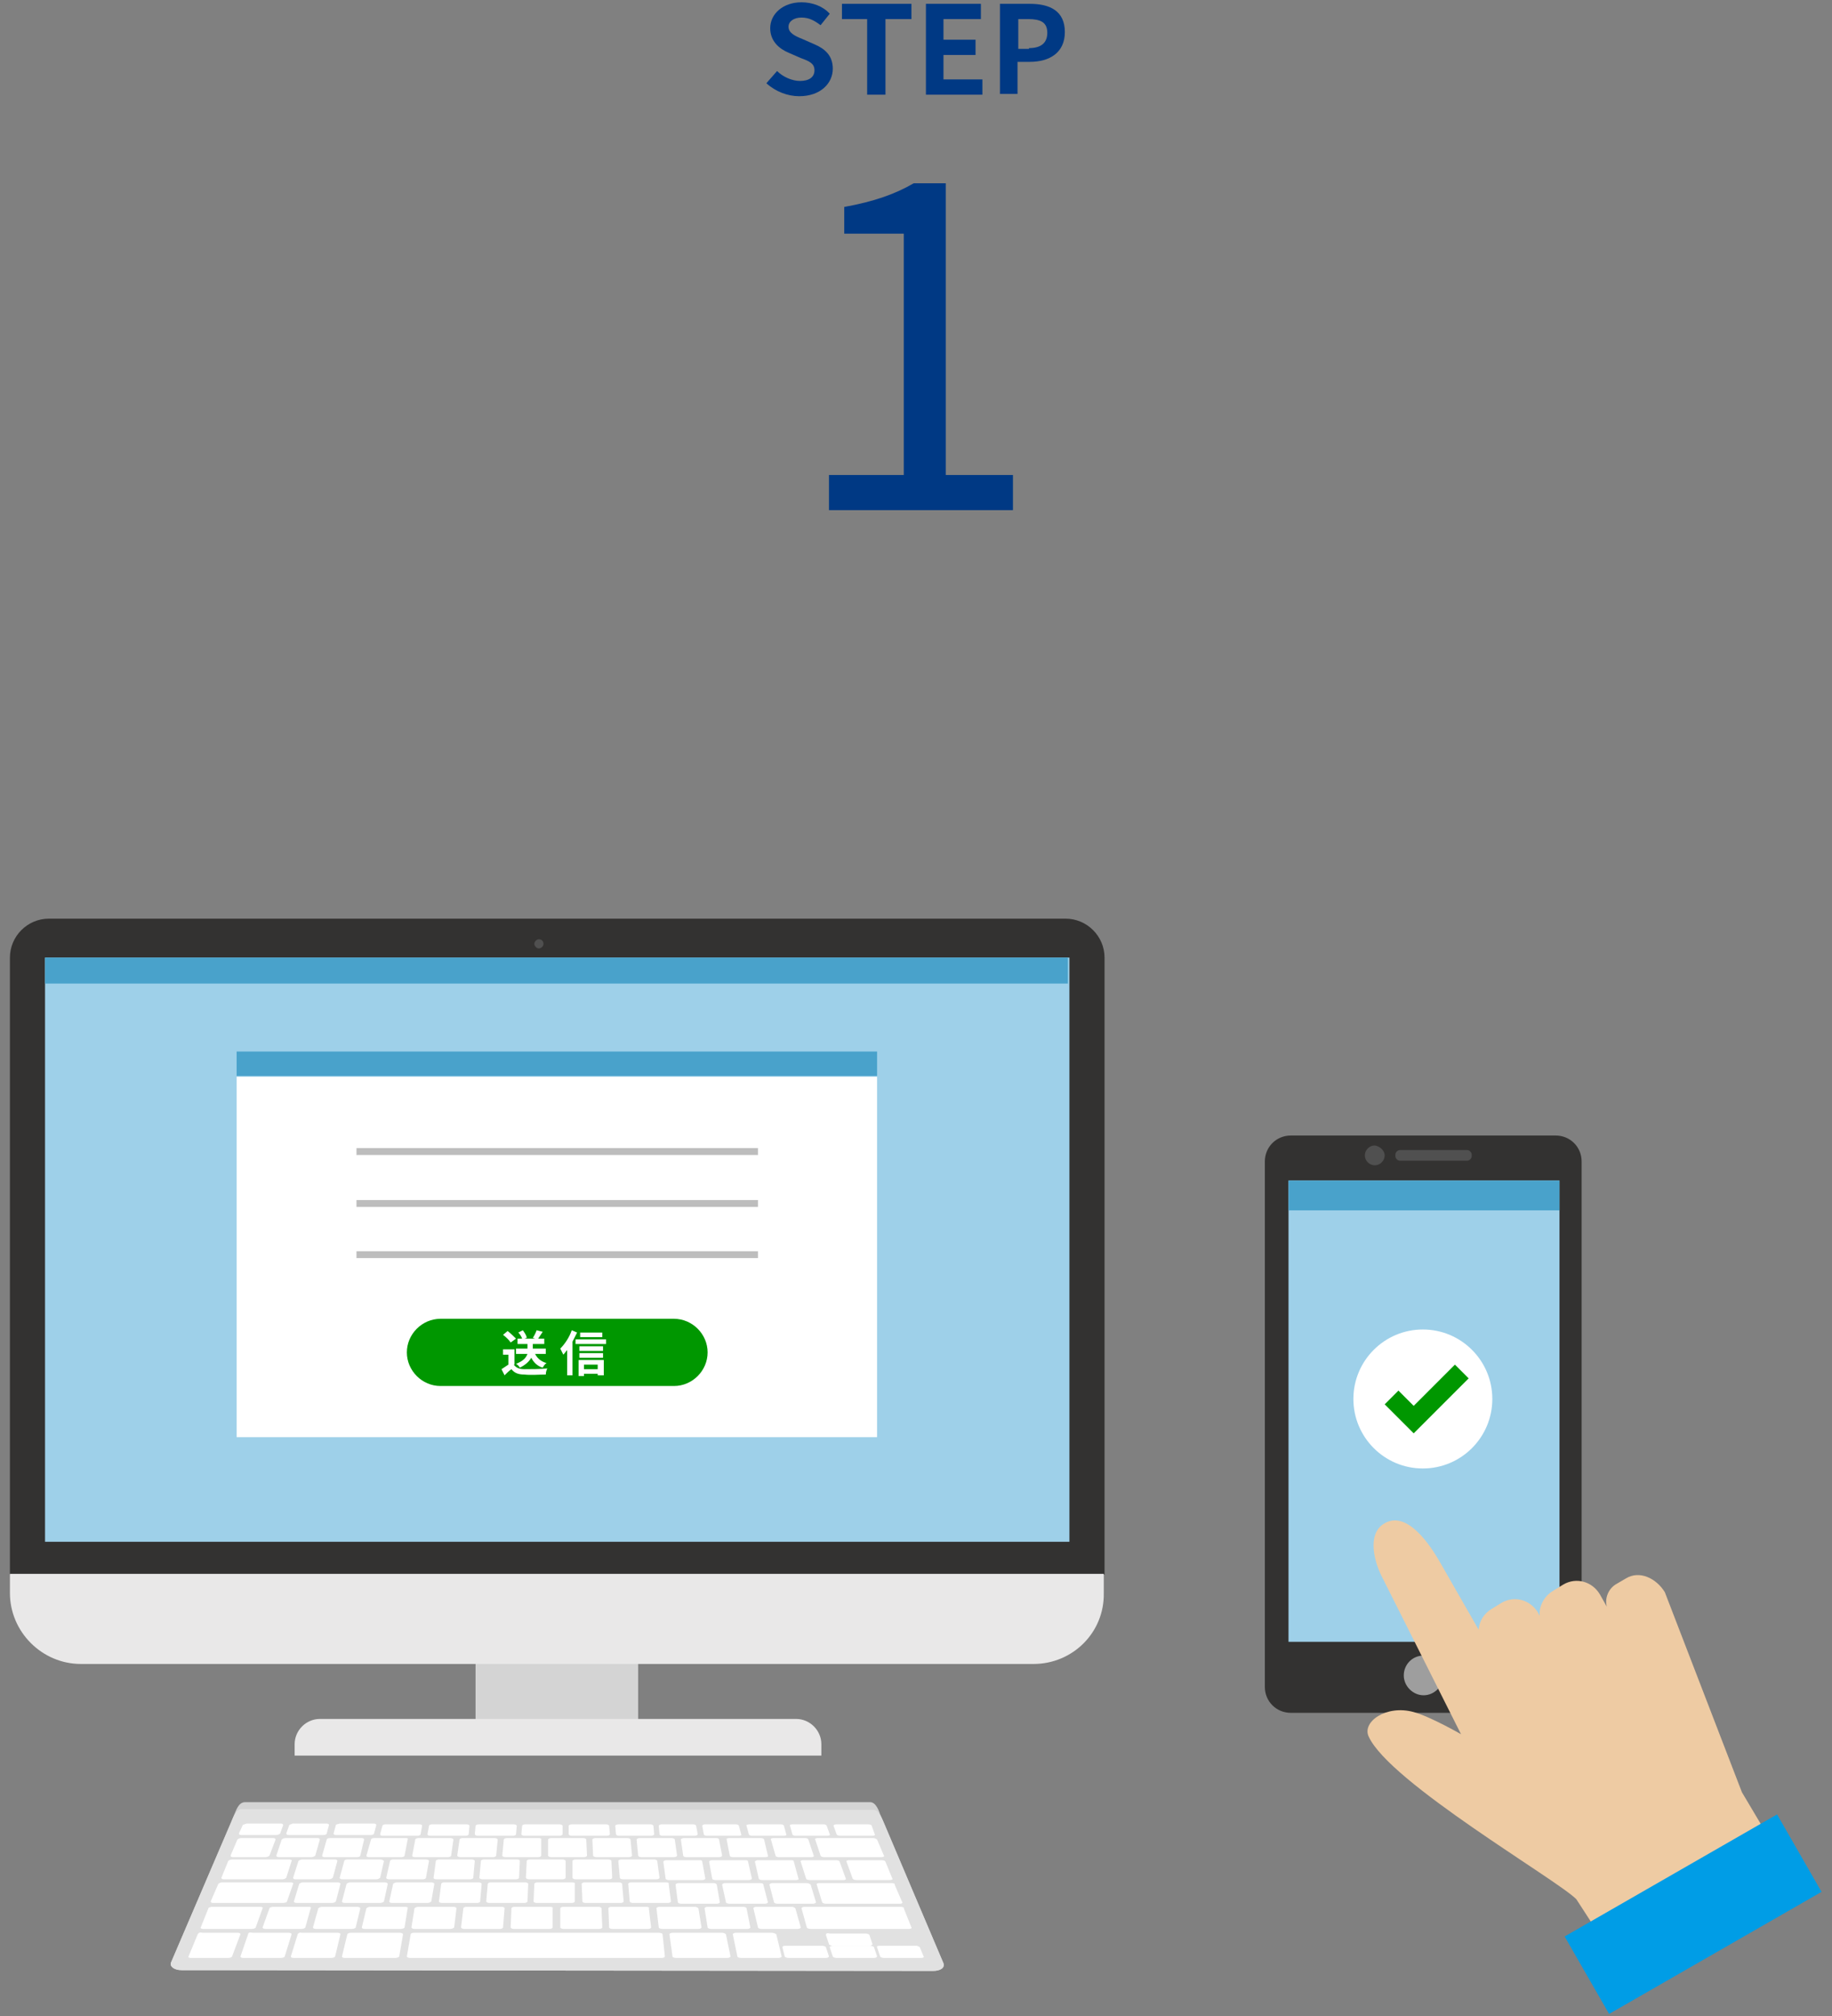 <?xml version="1.0" encoding="utf-8"?>
<!-- Generator: Adobe Illustrator 24.0.2, SVG Export Plug-In . SVG Version: 6.00 Build 0)  -->
<svg version="1.1" id="レイヤー_1" xmlns="http://www.w3.org/2000/svg" xmlns:xlink="http://www.w3.org/1999/xlink" x="0px"
	 y="0px" viewBox="0 0 240 264" style="enable-background:new 0 0 240 264;" xml:space="preserve">
<rect x="0" y="0" width="240" height="264" fill="#808080" stroke="none"/>
<style type="text/css">
	.st0{fill:#333231;}
	.st1{fill:#9E9E9E;}
	.st2{fill:#9ED0E9;}
	.st3{fill:#49A2CB;}
	.st4{fill:#505050;}
	.st5{fill:#EECBA3;}
	.st6{fill:#009DE6;}
	.st7{fill:#FFFFFF;}
	.st8{fill:#009700;}
	.st9{fill:#D4D4D4;}
	.st10{fill:#E1E1E1;}
	.st11{fill:#E9E8E8;}
	.st12{fill:none;stroke:#BDBDBD;stroke-width:0.9;stroke-miterlimit:10;}
	.st13{fill:#003984;}
</style>
<g>
	<g>
		<g>
			<path class="st0" d="M203.8,224.3h-34.7c-1.9,0-3.4-1.5-3.4-3.4v-68.8c0-1.9,1.5-3.4,3.4-3.4h34.7c1.9,0,3.4,1.5,3.4,3.4v68.8
				C207.3,222.7,205.7,224.3,203.8,224.3"/>
			<path class="st1" d="M189.1,219.4c0,1.4-1.2,2.6-2.6,2.6c-1.4,0-2.6-1.2-2.6-2.6c0-1.4,1.1-2.6,2.6-2.6
				C187.9,216.8,189.1,218,189.1,219.4"/>
			<rect x="168.8" y="154.6" class="st2" width="35.5" height="60.4"/>
			<rect x="168.8" y="154.6" class="st3" width="35.5" height="3.9"/>
			<path class="st4" d="M181.4,151.3c0,0.7-0.6,1.3-1.3,1.3c-0.7,0-1.3-0.6-1.3-1.3c0-0.7,0.6-1.3,1.3-1.3
				C180.8,150.1,181.4,150.7,181.4,151.3"/>
			<path class="st4" d="M192.8,151.4c0,0.3-0.3,0.6-0.6,0.6h-8.8c-0.3,0-0.6-0.3-0.6-0.6v-0.2c0-0.3,0.3-0.6,0.6-0.6h8.8
				c0.3,0,0.6,0.3,0.6,0.6V151.4z"/>
		</g>
		<g>
			<path class="st5" d="M228.2,234.7l-10.1-26.2c-1.1-1.8-3.3-2.9-5.1-1.8l-1.2,0.7c-1.1,0.6-1.6,1.9-1.3,3l-0.9-1.6
				c-1-1.7-3.1-2.3-4.8-1.3l-1.3,0.8c-1.2,0.7-1.9,2-1.8,3.3l-0.2-0.4c-1-1.7-3.1-2.3-4.8-1.3l-1.3,0.8c-1,0.6-1.6,1.6-1.7,2.7
				l-5.1-8.9c-1.1-1.9-4.3-7-7.4-4.9c-2.1,1.4-1.2,5,0,7.2l10.2,20.3c0,0-4-2.3-6.2-2.9c-3.6-1-6.8,1.3-5.9,3.2
				c2.7,6,24.6,18.7,27.2,21.3l3.7,5.7l22.1-12.8L228.2,234.7z"/>
			
				<rect x="205.8" y="244.8" transform="matrix(0.867 -0.498 0.498 0.867 -95.367 143.833)" class="st6" width="32.1" height="11.7"/>
		</g>
		<g>
			<circle class="st7" cx="186.4" cy="183.2" r="9.1"/>
			<polygon class="st8" points="181.4,183.9 183.2,182.1 185.2,184.1 190.6,178.7 192.4,180.5 185.2,187.7 			"/>
		</g>
	</g>
	<g>
		<g>
			<path class="st9" d="M123.6,257.1c0.2,0.6-0.4,1-1.4,1L23.8,258c-1,0-1.6-0.5-1.4-1l8.3-19.4c0.2-0.4,0.5-1.6,1.4-1.6L114,236
				c0.8,0,1.2,1.3,1.3,1.6L123.6,257.1z"/>
			<path class="st10" d="M123.6,257.1c0.2,0.6-0.4,1-1.4,1L23.8,258c-1,0-1.6-0.5-1.4-1l7.9-18.4c0.2-0.4,0.5-1.7,1.4-1.7l82.7,0.1
				c0.8,0,1.2,1.3,1.4,1.7L123.6,257.1z"/>
			<path class="st7" d="M109.2,239.1l0.4,1.1c0,0.1,0.2,0.2,0.5,0.2l4.2,0c0.2,0,0.4-0.1,0.3-0.2l-0.4-1.1c0-0.1-0.2-0.2-0.5-0.2
				l-4.1,0C109.3,238.9,109.2,239,109.2,239.1 M35.8,240.7l-4.2,0c-0.2,0-0.4,0.1-0.5,0.2l-0.9,2.1c0,0.1,0.1,0.2,0.3,0.2l4.3,0
				c0.2,0,0.4-0.1,0.5-0.2l0.8-2.1C36.1,240.8,36,240.7,35.8,240.7 M41.6,240.7l-4.2,0c-0.2,0-0.4,0.1-0.5,0.2l-0.7,2.1
				c0,0.1,0.1,0.2,0.3,0.2l4.3,0c0.2,0,0.4-0.1,0.5-0.2l0.6-2.1C41.9,240.8,41.8,240.7,41.6,240.7 M47.4,240.7l-4.2,0
				c-0.2,0-0.4,0.1-0.4,0.2l-0.6,2.1c0,0.1,0.1,0.2,0.3,0.2l4.3,0c0.2,0,0.4-0.1,0.4-0.2l0.5-2.1C47.7,240.8,47.6,240.7,47.4,240.7
				 M53.2,240.7l-4.2,0c-0.2,0-0.4,0.1-0.4,0.2L48,243c0,0.1,0.1,0.2,0.3,0.2l4.3,0c0.2,0,0.4-0.1,0.4-0.2l0.4-2.1
				C53.5,240.8,53.4,240.7,53.2,240.7 M59,240.7l-4.2,0c-0.2,0-0.4,0.1-0.4,0.2L54,243c0,0.1,0.1,0.2,0.4,0.2l4.3,0
				c0.2,0,0.4-0.1,0.4-0.2l0.3-2.1C59.4,240.8,59.2,240.7,59,240.7 M64.8,240.7l-4.2,0c-0.2,0-0.4,0.1-0.4,0.2l-0.3,2.1
				c0,0.1,0.2,0.2,0.4,0.2l4.3,0c0.2,0,0.4-0.1,0.4-0.2l0.2-2.1C65.2,240.8,65,240.7,64.8,240.7 M70.6,240.7l-4.2,0
				c-0.2,0-0.4,0.1-0.4,0.2l-0.2,2.1c0,0.1,0.2,0.2,0.4,0.2l4.3,0c0.2,0,0.4-0.1,0.4-0.2l0-2.1C71,240.8,70.8,240.7,70.6,240.7
				 M76.4,240.7l-4.2,0c-0.2,0-0.4,0.1-0.4,0.2l0,2.1c0,0.1,0.2,0.2,0.4,0.2l4.3,0c0.2,0,0.4-0.1,0.4-0.2l-0.1-2.1
				C76.8,240.8,76.6,240.7,76.4,240.7 M82.2,240.7l-4.2,0c-0.2,0-0.4,0.1-0.4,0.2l0.1,2.1c0,0.1,0.2,0.2,0.4,0.2l4.3,0
				c0.2,0,0.4-0.1,0.4-0.2l-0.2-2.1C82.6,240.8,82.4,240.7,82.2,240.7 M88,240.7l-4.2,0c-0.2,0-0.4,0.1-0.4,0.2l0.2,2.1
				c0,0.1,0.2,0.2,0.4,0.2l4.3,0c0.2,0,0.4-0.1,0.4-0.2l-0.3-2.1C88.4,240.8,88.2,240.7,88,240.7 M93.8,240.7l-4.2,0
				c-0.2,0-0.4,0.1-0.4,0.2l0.3,2.1c0,0.1,0.2,0.2,0.4,0.2l4.3,0c0.2,0,0.4-0.1,0.4-0.2l-0.4-2.1C94.2,240.8,94.1,240.7,93.8,240.7
				 M99.7,240.7l-4.2,0c-0.2,0-0.4,0.1-0.3,0.2l0.4,2.1c0,0.1,0.2,0.2,0.4,0.2l4.3,0c0.2,0,0.4-0.1,0.3-0.2l-0.5-2.1
				C100.1,240.8,99.9,240.7,99.7,240.7 M105.5,240.7l-4.2,0c-0.2,0-0.4,0.1-0.3,0.2l0.6,2.1c0,0.1,0.2,0.2,0.4,0.2l4.3,0
				c0.2,0,0.4-0.1,0.3-0.2l-0.7-2.1C105.9,240.8,105.7,240.7,105.5,240.7 M43.9,243.5l-4.3,0c-0.2,0-0.4,0.1-0.5,0.2l-0.7,2.2
				c0,0.1,0.1,0.2,0.3,0.2l4.4,0c0.2,0,0.4-0.1,0.5-0.2l0.6-2.2C44.2,243.6,44.1,243.5,43.9,243.5 M37.9,243.5l-7.5,0
				c-0.2,0-0.4,0.1-0.5,0.2l-0.9,2.2c0,0.1,0.1,0.2,0.3,0.2l7.7,0c0.2,0,0.4-0.1,0.5-0.2l0.7-2.2C38.3,243.6,38.1,243.5,37.9,243.5
				 M49.8,243.5l-4.3,0c-0.2,0-0.4,0.1-0.4,0.2l-0.6,2.2c0,0.1,0.1,0.2,0.4,0.2l4.4,0c0.2,0,0.4-0.1,0.5-0.2l0.5-2.2
				C50.2,243.6,50,243.5,49.8,243.5 M55.8,243.5l-4.3,0c-0.2,0-0.4,0.1-0.4,0.2l-0.5,2.2c0,0.1,0.1,0.2,0.4,0.2l4.4,0
				c0.2,0,0.4-0.1,0.4-0.2l0.4-2.2C56.2,243.6,56,243.5,55.8,243.5 M61.8,243.5l-4.3,0c-0.2,0-0.4,0.1-0.4,0.2l-0.3,2.2
				c0,0.1,0.1,0.2,0.4,0.2l4.4,0c0.2,0,0.4-0.1,0.4-0.2l0.2-2.2C62.2,243.6,62,243.5,61.8,243.5 M67.7,243.5l-4.3,0
				c-0.2,0-0.4,0.1-0.4,0.2l-0.2,2.2c0,0.1,0.2,0.2,0.4,0.2l4.4,0c0.2,0,0.4-0.1,0.4-0.2l0.1-2.2C68.1,243.6,68,243.5,67.7,243.5
				 M73.7,243.5l-4.3,0c-0.2,0-0.4,0.1-0.4,0.2l-0.1,2.2c0,0.1,0.2,0.2,0.4,0.2l4.4,0c0.2,0,0.4-0.1,0.4-0.2l0-2.2
				C74.1,243.6,73.9,243.5,73.7,243.5 M79.7,243.5l-4.3,0c-0.2,0-0.4,0.1-0.4,0.2l0,2.2c0,0.1,0.2,0.2,0.4,0.2l4.4,0
				c0.2,0,0.4-0.1,0.4-0.2l-0.1-2.2C80.1,243.6,79.9,243.5,79.7,243.5 M85.7,243.5l-4.3,0c-0.2,0-0.4,0.1-0.4,0.2l0.2,2.2
				c0,0.1,0.2,0.2,0.4,0.2l4.4,0c0.2,0,0.4-0.1,0.4-0.2l-0.3-2.2C86.1,243.6,85.9,243.5,85.7,243.5 M91.6,243.6l-4.3,0
				c-0.2,0-0.4,0.1-0.4,0.2l0.3,2.2c0,0.1,0.2,0.2,0.4,0.2l4.4,0c0.2,0,0.4-0.1,0.4-0.2l-0.4-2.2C92,243.6,91.8,243.6,91.6,243.6
				 M97.6,243.6l-4.3,0c-0.2,0-0.4,0.1-0.4,0.2l0.4,2.2c0,0.1,0.2,0.2,0.4,0.2l4.4,0c0.2,0,0.4-0.1,0.4-0.2l-0.5-2.2
				C98,243.6,97.8,243.6,97.6,243.6 M103.6,243.6l-4.3,0c-0.2,0-0.4,0.1-0.4,0.2l0.5,2.2c0,0.1,0.2,0.2,0.5,0.2l4.4,0
				c0.2,0,0.4-0.1,0.3-0.2l-0.6-2.2C104,243.6,103.8,243.6,103.6,243.6 M109.5,243.6l-4.3,0c-0.2,0-0.4,0.1-0.3,0.2l0.7,2.2
				c0,0.1,0.2,0.2,0.5,0.2l4.4,0c0.2,0,0.4-0.1,0.3-0.2l-0.8-2.2C110,243.7,109.8,243.6,109.5,243.6 M115.5,243.6l-4.3,0
				c-0.2,0-0.4,0.1-0.3,0.2l0.8,2.2c0,0.1,0.3,0.2,0.5,0.2l4.4,0c0.2,0,0.4-0.1,0.3-0.2l-0.9-2.2C116,243.7,115.8,243.6,115.5,243.6
				 M40.4,249.7l-4.6,0c-0.2,0-0.5,0.1-0.5,0.2l-0.9,2.5c0,0.1,0.1,0.2,0.4,0.2l4.7,0c0.2,0,0.5-0.1,0.5-0.2l0.7-2.5
				C40.8,249.8,40.7,249.7,40.4,249.7 M34.1,249.7l-6.3,0c-0.2,0-0.5,0.1-0.5,0.2l-1,2.5c-0.1,0.1,0.1,0.2,0.3,0.2l6.4,0
				c0.2,0,0.5-0.1,0.5-0.2l0.9-2.5C34.5,249.8,34.3,249.7,34.1,249.7 M46.8,249.7l-4.6,0c-0.2,0-0.4,0.1-0.5,0.2l-0.7,2.5
				c0,0.1,0.1,0.2,0.4,0.2l4.7,0c0.2,0,0.5-0.1,0.5-0.2l0.6-2.5C47.2,249.8,47,249.7,46.8,249.7 M53.1,249.7l-4.6,0
				c-0.2,0-0.4,0.1-0.5,0.2l-0.6,2.5c0,0.1,0.1,0.2,0.4,0.2l4.7,0c0.2,0,0.5-0.1,0.5-0.2l0.4-2.5C53.5,249.8,53.3,249.7,53.1,249.7
				 M39,253.3l-0.9,2.9c0,0.1,0.1,0.2,0.4,0.2l4.9,0c0.2,0,0.5-0.1,0.5-0.2l0.7-2.9c0-0.1-0.1-0.2-0.4-0.2l-4.7,0
				C39.3,253,39,253.2,39,253.3 M45.5,253.3l-0.7,2.9c0,0.1,0.1,0.2,0.4,0.2l6.6,0c0.2,0,0.5-0.1,0.5-0.2l0.5-2.9
				c0-0.1-0.2-0.2-0.4-0.2l-6.5,0C45.8,253.1,45.5,253.2,45.5,253.3 M32.5,253.3l-1,2.9c0,0.1,0.1,0.2,0.4,0.2l4.9,0
				c0.2,0,0.5-0.1,0.5-0.2l0.9-2.9c0-0.1-0.1-0.2-0.4-0.2l-4.7,0C32.7,253,32.5,253.1,32.5,253.3 M101.1,253.1l-4.7,0
				c-0.2,0-0.4,0.1-0.4,0.2l0.6,2.9c0,0.1,0.2,0.2,0.5,0.2l4.9,0c0.2,0,0.4-0.1,0.4-0.2l-0.7-2.9
				C101.6,253.2,101.3,253.1,101.1,253.1 M94.6,253.1l-6.5,0c-0.2,0-0.4,0.1-0.4,0.2l0.4,2.9c0,0.1,0.2,0.2,0.5,0.2l6.7,0
				c0.2,0,0.4-0.1,0.4-0.2l-0.6-2.9C95,253.2,94.8,253.1,94.6,253.1 M53.8,253.3l-0.5,2.9c0,0.1,0.2,0.2,0.4,0.2l33,0
				c0.2,0,0.4-0.1,0.4-0.2l-0.3-2.9c0-0.1-0.2-0.2-0.5-0.2l-32.1,0C54,253.1,53.8,253.2,53.8,253.3 M25.9,253.3l-1.2,2.9
				c-0.1,0.1,0.1,0.2,0.3,0.2l4.9,0c0.2,0,0.5-0.1,0.5-0.2l1.1-2.9c0-0.1-0.1-0.2-0.3-0.2l-4.7,0C26.2,253,26,253.1,25.9,253.3
				 M59.4,249.7l-4.6,0c-0.2,0-0.4,0.1-0.5,0.2l-0.4,2.5c0,0.1,0.2,0.2,0.4,0.2l4.7,0c0.2,0,0.4-0.1,0.5-0.2l0.3-2.5
				C59.8,249.8,59.6,249.7,59.4,249.7 M65.7,249.7l-4.6,0c-0.2,0-0.4,0.1-0.4,0.2l-0.3,2.5c0,0.1,0.2,0.2,0.4,0.2l4.7,0
				c0.2,0,0.4-0.1,0.4-0.2l0.2-2.5C66.1,249.8,66,249.7,65.7,249.7 M72,249.7l-4.6,0c-0.2,0-0.4,0.1-0.4,0.2l-0.1,2.5
				c0,0.1,0.2,0.2,0.4,0.2l4.7,0c0.2,0,0.4-0.1,0.4-0.2l0-2.5C72.5,249.8,72.3,249.7,72,249.7 M78.4,249.7l-4.6,0
				c-0.2,0-0.4,0.1-0.4,0.2l0,2.5c0,0.1,0.2,0.2,0.4,0.2l4.7,0c0.2,0,0.4-0.1,0.4-0.2l-0.1-2.5C78.8,249.8,78.6,249.7,78.4,249.7
				 M84.7,249.7l-4.6,0c-0.2,0-0.4,0.1-0.4,0.2l0.1,2.5c0,0.1,0.2,0.2,0.4,0.2l4.7,0c0.2,0,0.4-0.1,0.4-0.2l-0.3-2.5
				C85.1,249.8,84.9,249.7,84.7,249.7 M91,249.7l-4.6,0c-0.2,0-0.4,0.1-0.4,0.2l0.3,2.5c0,0.1,0.2,0.2,0.5,0.2l4.7,0
				c0.2,0,0.4-0.1,0.4-0.2l-0.4-2.5C91.4,249.8,91.2,249.7,91,249.7 M97.3,249.7l-4.6,0c-0.2,0-0.4,0.1-0.4,0.2l0.4,2.5
				c0,0.1,0.2,0.2,0.5,0.2l4.7,0c0.2,0,0.4-0.1,0.4-0.2l-0.5-2.5C97.8,249.8,97.6,249.7,97.3,249.7 M103.7,249.7l-4.6,0
				c-0.2,0-0.4,0.1-0.4,0.2l0.6,2.5c0,0.1,0.2,0.2,0.5,0.2l4.7,0c0.2,0,0.4-0.1,0.4-0.2l-0.7-2.5
				C104.1,249.8,103.9,249.7,103.7,249.7 M118,249.7l-12.6,0c-0.2,0-0.4,0.1-0.4,0.2l0.7,2.5c0,0.1,0.3,0.2,0.5,0.2l12.9,0
				c0.2,0,0.4-0.1,0.3-0.2l-1-2.5C118.5,249.8,118.2,249.7,118,249.7 M44.2,246.5l-4.5,0c-0.2,0-0.4,0.1-0.5,0.2l-0.7,2.3
				c0,0.1,0.1,0.2,0.4,0.2l4.6,0c0.2,0,0.4-0.1,0.5-0.2l0.6-2.3C44.6,246.6,44.5,246.5,44.2,246.5 M38.1,246.5l-9,0
				c-0.2,0-0.4,0.1-0.5,0.2l-1,2.3c0,0.1,0.1,0.2,0.3,0.2l9.2,0c0.2,0,0.5-0.1,0.5-0.2l0.8-2.3C38.5,246.6,38.3,246.5,38.1,246.5
				 M50.4,246.5l-4.5,0c-0.2,0-0.4,0.1-0.5,0.2l-0.6,2.3c0,0.1,0.1,0.2,0.4,0.2l4.6,0c0.2,0,0.4-0.1,0.5-0.2l0.5-2.3
				C50.8,246.6,50.6,246.5,50.4,246.5 M56.5,246.5l-4.5,0c-0.2,0-0.4,0.1-0.5,0.2l-0.5,2.3c0,0.1,0.1,0.2,0.4,0.2l4.6,0
				c0.2,0,0.4-0.1,0.5-0.2l0.4-2.3C56.9,246.6,56.7,246.5,56.5,246.5 M62.7,246.5l-4.5,0c-0.2,0-0.4,0.1-0.4,0.2l-0.3,2.3
				c0,0.1,0.2,0.2,0.4,0.2l4.6,0c0.2,0,0.4-0.1,0.4-0.2l0.2-2.3C63.1,246.6,62.9,246.5,62.7,246.5 M68.8,246.5l-4.5,0
				c-0.2,0-0.4,0.1-0.4,0.2l-0.2,2.3c0,0.1,0.2,0.2,0.4,0.2l4.6,0c0.2,0,0.4-0.1,0.4-0.2l0.1-2.3C69.2,246.6,69,246.5,68.8,246.5
				 M74.9,246.5l-4.5,0c-0.2,0-0.4,0.1-0.4,0.2l-0.1,2.3c0,0.1,0.2,0.2,0.4,0.2l4.6,0c0.2,0,0.4-0.1,0.4-0.2l0-2.3
				C75.4,246.6,75.2,246.5,74.9,246.5 M81.1,246.5l-4.5,0c-0.2,0-0.4,0.1-0.4,0.2l0.1,2.3c0,0.1,0.2,0.2,0.4,0.2l4.6,0
				c0.2,0,0.4-0.1,0.4-0.2l-0.2-2.3C81.5,246.6,81.3,246.5,81.1,246.5 M87.2,246.5l-4.5,0c-0.2,0-0.4,0.1-0.4,0.2l0.2,2.3
				c0,0.1,0.2,0.2,0.4,0.2l4.6,0c0.2,0,0.4-0.1,0.4-0.2l-0.3-2.3C87.7,246.6,87.5,246.5,87.2,246.5 M93.4,246.6l-4.5,0
				c-0.2,0-0.4,0.1-0.4,0.2l0.3,2.3c0,0.1,0.2,0.2,0.5,0.2l4.6,0c0.2,0,0.4-0.1,0.4-0.2l-0.4-2.3C93.8,246.6,93.6,246.6,93.4,246.6
				 M99.5,246.6l-4.5,0c-0.2,0-0.4,0.1-0.4,0.2l0.5,2.3c0,0.1,0.2,0.2,0.5,0.2l4.6,0c0.2,0,0.4-0.1,0.4-0.2l-0.6-2.3
				C100,246.6,99.7,246.6,99.5,246.6 M105.7,246.6l-4.5,0c-0.2,0-0.4,0.1-0.4,0.2l0.6,2.3c0,0.1,0.2,0.2,0.5,0.2l4.6,0
				c0.2,0,0.4-0.1,0.4-0.2l-0.7-2.3C106.1,246.7,105.9,246.6,105.7,246.6 M116.8,246.6l-9.5,0c-0.2,0-0.4,0.1-0.3,0.2l0.7,2.3
				c0,0.1,0.3,0.2,0.5,0.2l9.7,0c0.2,0,0.4-0.1,0.3-0.2l-1-2.3C117.3,246.7,117.1,246.6,116.8,246.6 M114.4,240.7l-7.3,0
				c-0.2,0-0.4,0.1-0.3,0.2l0.7,2.1c0,0.1,0.2,0.2,0.5,0.2l7.5,0c0.2,0,0.4-0.1,0.3-0.2l-0.9-2.1
				C114.8,240.8,114.6,240.7,114.4,240.7 M103.5,239.1l0.3,1.1c0,0.1,0.2,0.2,0.4,0.2l4.2,0c0.2,0,0.4-0.1,0.3-0.2l-0.4-1.1
				c0-0.1-0.2-0.2-0.4-0.2l-4.1,0C103.6,238.9,103.4,239,103.5,239.1 M114.9,255l0.4,1.2c0,0.1,0.3,0.2,0.5,0.2l4.9,0
				c0.2,0,0.4-0.1,0.3-0.2l-0.5-1.2c-0.1-0.1-0.3-0.2-0.5-0.2l-4.8,0C115,254.8,114.8,254.9,114.9,255 M108.7,255l0.4,1.2
				c0,0.1,0.3,0.2,0.5,0.2l4.9,0c0.2,0,0.4-0.1,0.4-0.2l-0.4-1.2c0-0.1-0.3-0.2-0.5-0.2l-4.8,0C108.8,254.8,108.7,254.9,108.7,255
				 M108.2,253.4l0.4,1.2c0,0.1,0.3,0.2,0.5,0.2l4.8,0c0.2,0,0.4-0.1,0.4-0.2l-0.4-1.2c0-0.1-0.3-0.2-0.5-0.2l-4.7,0
				C108.3,253.1,108.2,253.2,108.2,253.4 M102.5,255l0.3,1.2c0,0.1,0.3,0.2,0.5,0.2l4.9,0c0.2,0,0.4-0.1,0.4-0.2l-0.4-1.2
				c0-0.1-0.3-0.2-0.5-0.2l-4.8,0C102.6,254.8,102.5,254.9,102.5,255 M97.8,239.1l0.3,1.1c0,0.1,0.2,0.2,0.4,0.2l4.2,0
				c0.2,0,0.4-0.1,0.3-0.2l-0.3-1.1c0-0.1-0.2-0.2-0.4-0.2l-4.1,0C97.9,238.9,97.7,239,97.8,239.1 M92,239.1l0.2,1.1
				c0,0.1,0.2,0.2,0.4,0.2l4.2,0c0.2,0,0.4-0.1,0.3-0.2l-0.3-1.1c0-0.1-0.2-0.2-0.4-0.2l-4.1,0C92.2,238.9,92,239,92,239.1
				 M86.3,239.1l0.1,1.1c0,0.1,0.2,0.2,0.4,0.2l4.2,0c0.2,0,0.4-0.1,0.4-0.2l-0.2-1.1c0-0.1-0.2-0.2-0.4-0.2l-4.1,0
				C86.5,238.9,86.3,239,86.3,239.1 M80.6,239.1l0.1,1.1c0,0.1,0.2,0.2,0.4,0.2l4.2,0c0.2,0,0.4-0.1,0.4-0.2l-0.1-1.1
				c0-0.1-0.2-0.2-0.4-0.2l-4.1,0C80.8,238.9,80.6,239,80.6,239.1 M74.5,239.1l0,1.1c0,0.1,0.2,0.2,0.4,0.2l4.6,0
				c0.2,0,0.4-0.1,0.4-0.2l-0.1-1.1c0-0.1-0.2-0.2-0.4-0.2l-4.5,0C74.7,238.9,74.5,239,74.5,239.1 M68.4,239.1l-0.1,1.1
				c0,0.1,0.2,0.2,0.4,0.2l4.6,0c0.2,0,0.4-0.1,0.4-0.2l0-1.1c0-0.1-0.2-0.2-0.4-0.2l-4.5,0C68.6,238.9,68.4,239,68.4,239.1
				 M62.3,239.1l-0.1,1.1c0,0.1,0.2,0.2,0.4,0.2l4.6,0c0.2,0,0.4-0.1,0.4-0.2l0.1-1.1c0-0.1-0.2-0.2-0.4-0.2l-4.5,0
				C62.5,238.9,62.3,239,62.3,239.1 M56.2,239.1l-0.2,1.1c0,0.1,0.1,0.2,0.4,0.2l4.6,0c0.2,0,0.4-0.1,0.4-0.2l0.1-1.1
				c0-0.1-0.1-0.2-0.4-0.2l-4.5,0C56.4,238.9,56.2,239,56.2,239.1 M50.1,239.1l-0.3,1.1c0,0.1,0.1,0.2,0.3,0.2l4.6,0
				c0.2,0,0.4-0.1,0.4-0.2l0.2-1.1c0-0.1-0.1-0.2-0.3-0.2l-4.5,0C50.3,238.9,50.1,239,50.1,239.1 M44,239l-0.3,1.1
				c0,0.1,0.1,0.2,0.3,0.2l4.6,0c0.2,0,0.4-0.1,0.4-0.2l0.3-1.1c0-0.1-0.1-0.2-0.3-0.2l-4.5,0C44.2,238.9,44,238.9,44,239 M37.9,239
				l-0.4,1.1c0,0.1,0.1,0.2,0.3,0.2l4.6,0c0.2,0,0.4-0.1,0.4-0.2l0.3-1.1c0-0.1-0.1-0.2-0.3-0.2l-4.5,0
				C38.2,238.9,38,238.9,37.9,239 M31.8,239l-0.5,1.1c0,0.1,0.1,0.2,0.3,0.2l4.6,0c0.2,0,0.4-0.1,0.5-0.2l0.4-1.1
				c0-0.1-0.1-0.2-0.3-0.2l-4.5,0C32.1,238.9,31.9,238.9,31.8,239"/>
		</g>
		<g>
			<rect x="62.3" y="215" class="st9" width="21.3" height="13.4"/>
			<path class="st11" d="M107.4,229.9H38.6v-1.5c0-1.8,1.5-3.3,3.3-3.3h62.4c1.8,0,3.3,1.5,3.3,3.3V229.9z"/>
			<path class="st0" d="M144.7,206.2H1.3v-80.8c0-2.8,2.3-5.1,5.1-5.1h133.2c2.8,0,5.1,2.3,5.1,5.1V206.2z"/>
			<rect x="5.9" y="125.4" class="st2" width="134.2" height="76.5"/>
			<path class="st11" d="M135.4,217.9H10.6c-5.1,0-9.3-4.2-9.3-9.3v-2.5h143.3v2.5C144.7,213.8,140.5,217.9,135.4,217.9"/>
			<rect x="5.9" y="125.4" class="st3" width="134" height="3.4"/>
			<path class="st4" d="M71.2,123.6c0,0.3-0.3,0.6-0.6,0.6c-0.3,0-0.6-0.3-0.6-0.6c0-0.3,0.3-0.6,0.6-0.6
				C71,123,71.2,123.3,71.2,123.6"/>
		</g>
		<rect x="31" y="141" class="st7" width="83.9" height="47.2"/>
		<path class="st8" d="M88.3,181.5H57.7c-2.4,0-4.4-2-4.4-4.4v0c0-2.4,2-4.4,4.4-4.4h30.6c2.4,0,4.4,2,4.4,4.4v0
			C92.7,179.5,90.7,181.5,88.3,181.5z"/>
		<line class="st12" x1="46.7" y1="150.8" x2="99.3" y2="150.8"/>
		<line class="st12" x1="46.7" y1="157.6" x2="99.3" y2="157.6"/>
		<line class="st12" x1="46.7" y1="164.3" x2="99.3" y2="164.3"/>
		<g>
			<path class="st7" d="M67.3,178.7c0.3,0.4,0.7,0.6,1.4,0.6c0.7,0,2.2,0,3-0.1c-0.1,0.2-0.2,0.5-0.2,0.8c-0.8,0-2,0.1-2.8,0
				c-0.8,0-1.3-0.2-1.7-0.7c-0.3,0.2-0.6,0.5-0.9,0.8l-0.4-0.8c0.3-0.2,0.6-0.4,0.9-0.6v-1.3h-0.7v-0.7h1.5V178.7z M66.9,175.8
				c-0.2-0.3-0.6-0.7-1-1l0.6-0.5c0.4,0.3,0.8,0.7,1.1,1L66.9,175.8z M70.1,177.3c0.3,0.6,0.8,1,1.5,1.2c-0.2,0.1-0.4,0.4-0.5,0.6
				c-0.7-0.2-1.2-0.7-1.5-1.3c-0.3,0.5-0.7,0.9-1.5,1.3c-0.1-0.2-0.3-0.4-0.5-0.5c1-0.4,1.3-0.8,1.5-1.3h-1.5v-0.7h1.5V176h-1.3
				v-0.7h0.6c-0.1-0.3-0.3-0.6-0.5-0.8l0.6-0.3c0.2,0.3,0.5,0.7,0.5,1l-0.3,0.1h1.4l-0.3-0.1c0.2-0.3,0.4-0.7,0.5-1l0.8,0.2
				c-0.2,0.3-0.4,0.6-0.6,0.9h0.8v0.7h-1.5v0.6h1.7v0.7H70.1z"/>
			<path class="st7" d="M75.6,174.5c-0.2,0.4-0.4,0.8-0.6,1.2v4.4h-0.7v-3.3c-0.2,0.2-0.3,0.4-0.5,0.6c-0.1-0.2-0.3-0.6-0.4-0.8
				c0.6-0.6,1.2-1.5,1.5-2.4L75.6,174.5z M79.4,175.4v0.6h-4v-0.6H79.4z M75.8,178.1h3.3v2h-0.8v-0.2h-1.8v0.3h-0.7V178.1z
				 M79,176.9h-3.1v-0.6H79V176.9z M75.9,177.2H79v0.6h-3.1V177.2z M78.9,175.1H76v-0.6h2.9V175.1z M76.5,178.7v0.6h1.8v-0.6H76.5z"
				/>
		</g>
		<rect x="31" y="137.7" class="st3" width="83.9" height="3.2"/>
	</g>
</g>
<g>
	<path class="st13" d="M108.6,62.2h9.8V30.6h-7.8v-3.5c3.9-0.7,6.7-1.7,9.1-3.1h4.2v38.2h8.8v4.6h-24.1V62.2z"/>
</g>
<g>
	<path class="st13" d="M100.4,10.9l1.4-1.6c0.8,0.8,2,1.3,3,1.3c1.2,0,1.9-0.5,1.9-1.4c0-0.9-0.7-1.2-1.8-1.6l-1.6-0.7
		c-1.2-0.5-2.4-1.5-2.4-3.2c0-1.9,1.7-3.4,4.1-3.4c1.4,0,2.8,0.5,3.7,1.5l-1.2,1.5c-0.8-0.6-1.5-1-2.5-1c-1,0-1.7,0.5-1.7,1.2
		c0,0.8,0.8,1.2,1.8,1.6l1.6,0.7c1.4,0.6,2.4,1.5,2.4,3.2c0,1.9-1.6,3.6-4.4,3.6C103.2,12.6,101.6,12,100.4,10.9z"/>
	<path class="st13" d="M113.6,2.5h-3.3v-2h9.1v2h-3.4v9.9h-2.4V2.5z"/>
	<path class="st13" d="M121.2,0.5h7.3v2h-4.9v2.7h4.2v2h-4.2v3.2h5.1v2h-7.4V0.5z"/>
	<path class="st13" d="M131,0.5h3.9c2.6,0,4.6,0.9,4.6,3.7c0,2.7-2,3.9-4.6,3.9h-1.6v4.2H131V0.5z M134.8,6.3c1.6,0,2.4-0.7,2.4-2
		c0-1.4-0.9-1.8-2.5-1.8h-1.3v3.9H134.8z"/>
</g>
</svg>
